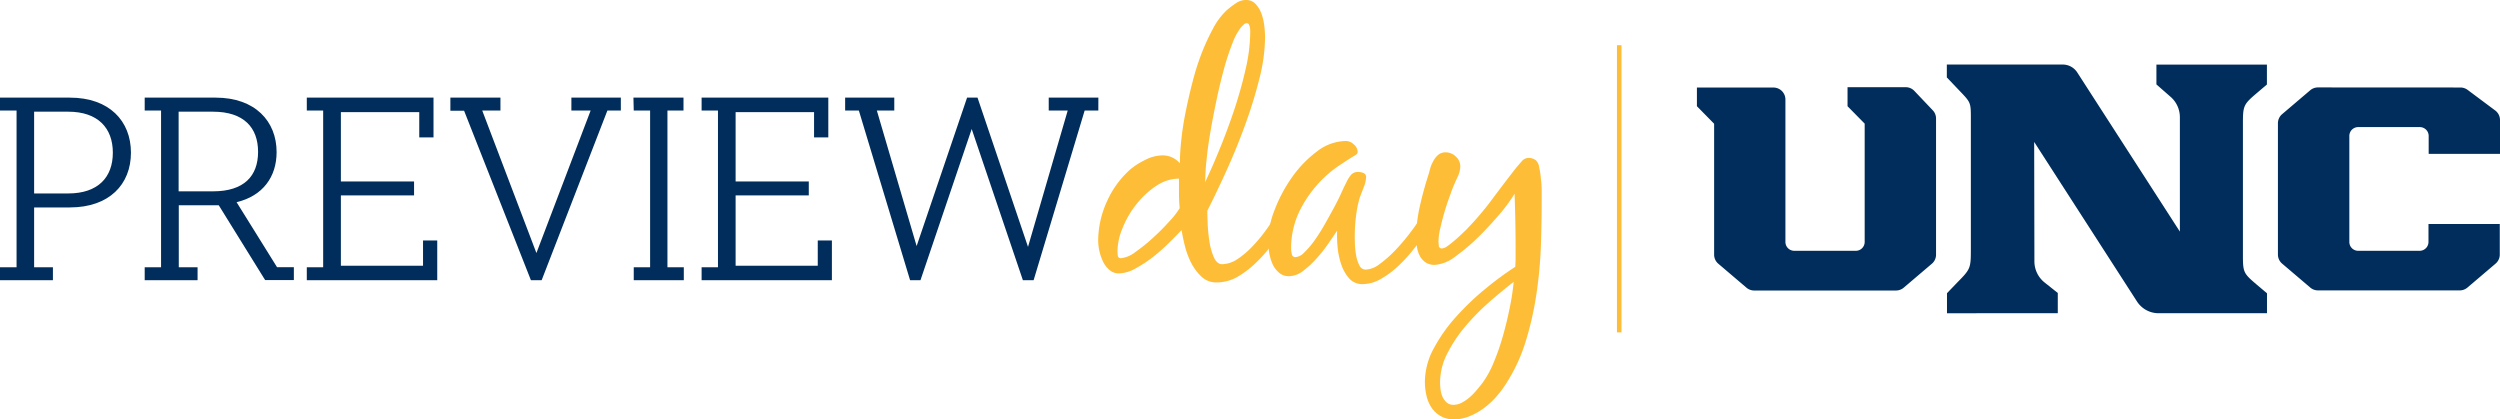 <svg id="Layer_1" data-name="Layer 1" xmlns="http://www.w3.org/2000/svg" viewBox="0 0 649.12 108.86"><defs><style>.cls-1{fill:#002d5b;}.cls-2{fill:#febd36;}</style></defs><title>preview-day</title><path class="cls-1" d="M601.85,22.7a3.12,3.12,0,0,0-2,.73l-7.3,6.21A3.1,3.1,0,0,0,591.46,32V66.1a3.08,3.08,0,0,0,1.09,2.35l7.3,6.21a3.07,3.07,0,0,0,2,.74h36.82a3.07,3.07,0,0,0,2-.74l7.3-6.21a3.08,3.08,0,0,0,1.09-2.35V58.16H630.55v4.66a2.3,2.3,0,0,1-2.3,2.3h-16A2.3,2.3,0,0,1,610,62.83h0V35.27A2.3,2.3,0,0,1,612.3,33h16a2.3,2.3,0,0,1,2.3,2.29v4.67h18.52v-8.8a3.1,3.1,0,0,0-1.25-2.48l-7.17-5.35a3.15,3.15,0,0,0-1.85-.61ZM440.6,27.58l4.47,4.55v34a3.08,3.08,0,0,0,1.09,2.35l7.3,6.21a3.07,3.07,0,0,0,2,.74H492.3a3.07,3.07,0,0,0,2-.74l7.3-6.21a3.07,3.07,0,0,0,1.09-2.35V30.77a3.07,3.07,0,0,0-.85-2.13l-4.75-5a3.09,3.09,0,0,0-2.24-1H479.71v4.94l4.45,4.52V62.82a2.3,2.3,0,0,1-2.29,2.3h-16a2.3,2.3,0,0,1-2.29-2.3v-37a3.11,3.11,0,0,0-3.09-3.09H440.6Zm87.57,9.27,26.69,41.42a6.68,6.68,0,0,0,5.62,3.06h28.14V76.15L586,73.94c-3.53-3-3.63-3.22-3.63-7.84V32c0-4.54.17-4.91,3.63-7.85l2.6-2.21V16.77H559.91v5.15l3.71,3.25A7,7,0,0,1,566,30.41V60.14L539.36,18.82a4.48,4.48,0,0,0-3.78-2.06H505.49V20.1l3.39,3.56c2.8,2.92,2.85,3,2.85,7V64.58c0,5.11-.07,5.27-3.6,8.84l-2.6,2.71v5.2H534.3V76.07l-3.41-2.71a7,7,0,0,1-2.66-5.52Z" transform="translate(0 0)"/><path class="cls-1" d="M0,25.35H18.13C28.37,25.35,34,31.41,34,39.64S28.37,53.86,18.13,53.86H8.86V69.4h4.88v3.35H0V69.4H4.3V28.7H0ZM17.71,50.23c7.73,0,11.59-4.18,11.59-10.59S25.4,29,17.73,29H8.86V50.23Z" transform="translate(0 0)"/><path class="cls-1" d="M56.8,53.3H46.42V69.4H51.3v3.35H37.57V69.4h4.25V28.7H37.57V25.35H56c10.24,0,15.82,6.13,15.82,14.15,0,6.41-3.56,11.36-10.39,13L71.93,69.37H76.3v3.35H68.84Zm-1.5-3.62c8.09,0,11.71-4,11.71-10.25S63.36,29,55.3,29H46.38V49.68Z" transform="translate(0 0)"/><path class="cls-1" d="M108.86,29.11H88.51v18h19v3.62h-19V69h21.33V62.43h3.69V72.75H79.66V69.4h4.25V28.7H79.66V25.35h32.9V35.67h-3.7Z" transform="translate(0 0)"/><path class="cls-1" d="M161.2,28.7h-3.49L140.64,72.75h-2.79l-17.35-44h-3.56V25.35h13V28.7h-4.73l14.07,37,14.08-37h-5V25.35H161.2Z" transform="translate(0 0)"/><path class="cls-1" d="M164.47,25.35h13V28.7H173.3V69.4h4.25v3.35h-13V69.4h4.25V28.7h-4.25Z" transform="translate(0 0)"/><path class="cls-1" d="M211.37,29.11H191v18h19v3.62H191V69h21.33V62.43H216V72.75H182.17V69.4h4.25V28.7h-4.25V25.35h32.9V35.67h-3.7Z" transform="translate(0 0)"/><path class="cls-1" d="M285.18,28.7h-3.55L268.38,72.75h-2.79L252.3,33.5,239,72.75H236.3L223,28.7h-3.56V25.35h12.76V28.7h-4.53L238,63.89,251.1,25.35h2.71L266.92,64.1l10.31-35.4H272.3V25.35h12.89Z" transform="translate(0 0)"/><path class="cls-2" d="M303.58,63a46.32,46.32,0,0,1-4.2,3.72,32.7,32.7,0,0,1-4.57,3,9.18,9.18,0,0,1-4.3,1.26,3.6,3.6,0,0,1-2.46-.9,6.59,6.59,0,0,1-1.66-2.19,13,13,0,0,1-1.25-5.34,24.68,24.68,0,0,1,2.28-10.25,24.21,24.21,0,0,1,6.23-8.46,19.65,19.65,0,0,1,3.8-2.37,9.82,9.82,0,0,1,4.34-1.12,5.81,5.81,0,0,1,4.57,2.06c0-2,.14-4,.36-6,.23-2.33.61-4.76,1.12-7.3s1.1-5.13,1.79-7.79A66.44,66.44,0,0,1,312,13.83a59.56,59.56,0,0,1,3-6.49,17.84,17.84,0,0,1,3.49-4.65A20.74,20.74,0,0,1,320.82.9a4.57,4.57,0,0,1,2.64-.9,3.37,3.37,0,0,1,2.6,1.08,7.6,7.6,0,0,1,1.52,2.59,15.08,15.08,0,0,1,.71,3.18,26.69,26.69,0,0,1,.18,2.82A44.82,44.82,0,0,1,327,20.41a120,120,0,0,1-3.81,12.31q-2.28,6.22-4.92,12t-4.79,10q0,1,.09,3.27a40.38,40.38,0,0,0,.45,4.66,16.29,16.29,0,0,0,1.16,4.16c.54,1.19,1.26,1.79,2.15,1.79a7.48,7.48,0,0,0,4-1.34A22.56,22.56,0,0,0,325.17,64a40.15,40.15,0,0,0,3.41-4.07q1.56-2.16,2.46-3.67c.3-.48.68-1.08,1.16-1.8a2,2,0,0,1,1.61-1.07,1,1,0,0,1,1,.63,3.55,3.55,0,0,1,.23,1.25,3.91,3.91,0,0,1-.58,2c-.39.66-.76,1.25-1.12,1.79-1,1.43-2,3-3.27,4.66A33.65,33.65,0,0,1,326,68.32a25.11,25.11,0,0,1-4.7,3.57,11,11,0,0,1-5.42,1.44,5.49,5.49,0,0,1-3.9-1.48,13.07,13.07,0,0,1-2.68-3.58,20.73,20.73,0,0,1-1.65-4.43c-.39-1.56-.67-2.93-.85-4.12C306,60.58,304.9,61.72,303.58,63Zm-3.4-14.73a22.78,22.78,0,0,0-5.1,4.75,24.31,24.31,0,0,0-3.58,6.13,16.16,16.16,0,0,0-1.35,6.09,10.56,10.56,0,0,0,.09,1.12.72.72,0,0,0,.74.68h.07a7.38,7.38,0,0,0,3.76-1.61,44.17,44.17,0,0,0,4.65-3.76,57.3,57.3,0,0,0,4.26-4.3,20.16,20.16,0,0,0,2.58-3.31c-.12-1.31-.18-2.6-.18-3.85V46.38A10.46,10.46,0,0,0,300.18,48.3Zm12.71-.94q1.8-3.75,3.85-8.77t3.81-10.3q1.74-5.28,2.91-10.47a43.53,43.53,0,0,0,1.16-9.31V8a4.58,4.58,0,0,0-.09-.9,3,3,0,0,0-.26-.76.59.59,0,0,0-.54-.31,1.09,1.09,0,0,0-.81.36l-.63.62A15.74,15.74,0,0,0,320,11.24a62.69,62.69,0,0,0-2.2,6.67c-.68,2.5-1.33,5.16-1.92,8s-1.12,5.53-1.57,8.15-.79,5-1,7.21a51,51,0,0,0-.36,5.24Z" transform="translate(0 0)"/><path class="cls-2" d="M371.13,59.18c-.5.72-.91,1.31-1.2,1.79q-1.26,1.71-3.05,3.94A38.73,38.73,0,0,1,363,69.12a23.37,23.37,0,0,1-4.48,3.31,9.48,9.48,0,0,1-4.7,1.34,4.49,4.49,0,0,1-3.58-1.56,10.89,10.89,0,0,1-2.06-3.76,19.79,19.79,0,0,1-.9-4.57,29.69,29.69,0,0,1-.09-4c-.59.89-1.35,2-2.28,3.35a36.23,36.23,0,0,1-3.09,3.9,23.42,23.42,0,0,1-3.51,3.24,6.09,6.09,0,0,1-3.63,1.34,3.82,3.82,0,0,1-2.69-1,6.53,6.53,0,0,1-1.68-2.4,12.92,12.92,0,0,1-.81-3,21.21,21.21,0,0,1-.22-2.87,22.87,22.87,0,0,1,1.7-8A37.89,37.89,0,0,1,335.49,46a29.37,29.37,0,0,1,6.45-6.67,12.49,12.49,0,0,1,7.57-2.72,3,3,0,0,1,2,.89,2.58,2.58,0,0,1,1,1.88.82.82,0,0,1-.27.68,3.2,3.2,0,0,1-.63.4c-1.61,1-3.14,2-4.61,3a30.82,30.82,0,0,0-9.71,11.62,22.22,22.22,0,0,0-2.06,9.53,6.09,6.09,0,0,0,.18,1.34.92.92,0,0,0,1,.81,3.44,3.44,0,0,0,2.18-1.15,23.21,23.21,0,0,0,2.6-3,48,48,0,0,0,2.64-4.12q1.29-2.28,2.46-4.43c.77-1.43,1.45-2.76,2-4s1-2.13,1.3-2.73a9.25,9.25,0,0,1,1.12-1.83,2.32,2.32,0,0,1,1.93-.85,3.65,3.65,0,0,1,1.38.27,1.11,1.11,0,0,1,.68,1.16,7.74,7.74,0,0,1-.63,2.6c-.42,1.07-.75,1.94-1,2.59a29.32,29.32,0,0,0-1,5,41.82,41.82,0,0,0-.31,5c0,.48,0,1.19.05,2.15a18.9,18.9,0,0,0,.31,2.91,9.16,9.16,0,0,0,.85,2.59A1.79,1.79,0,0,0,354.63,70a6.28,6.28,0,0,0,3.58-1.43,30,30,0,0,0,3.85-3.36,51,51,0,0,0,3.49-4c1.07-1.37,1.88-2.48,2.42-3.31a14.27,14.27,0,0,1,1-1.48,1.74,1.74,0,0,1,1.52-.76c1,0,1.44.57,1.44,1.7A3.39,3.39,0,0,1,371.13,59.18Z" transform="translate(0 0)"/><path class="cls-2" d="M374,108a7.39,7.39,0,0,1-2.33-2.19,9.44,9.44,0,0,1-1.29-3.09,15.63,15.63,0,0,1-.41-3.54,18.33,18.33,0,0,1,2.38-8.86,41.6,41.6,0,0,1,5.91-8.28,68.24,68.24,0,0,1,7.61-7.21,82,82,0,0,1,7.56-5.55c.06-.84.09-1.67.09-2.51v-2.6q0-6.88-.27-13.87a38.54,38.54,0,0,1-3.62,5c-1.71,2-3.57,4.08-5.6,6.08a50.74,50.74,0,0,1-6.13,5.2,9.78,9.78,0,0,1-5.33,2.19,4.12,4.12,0,0,1-2.46-.67,4.76,4.76,0,0,1-1.48-1.7,7.09,7.09,0,0,1-.72-2.33,16.87,16.87,0,0,1-.18-2.46,36.66,36.66,0,0,1,.95-8.15q.93-4.11,2.19-8c.18-.59.34-1.18.49-1.74a7,7,0,0,1,.67-1.66,5.82,5.82,0,0,1,1.32-1.79,3,3,0,0,1,2.05-.72A3.81,3.81,0,0,1,378,40.65a3.38,3.38,0,0,1,1.16,2.59,6.66,6.66,0,0,1-.71,2.73c-.48,1-.87,1.93-1.17,2.65s-.67,1.79-1.11,3-.87,2.57-1.26,3.94-.71,2.68-1,3.94a15.8,15.8,0,0,0-.41,3.13,11.52,11.52,0,0,0,.09,1.17.73.73,0,0,0,.75.71h.06a2.8,2.8,0,0,0,1.43-.62c.6-.42,1.21-.9,1.84-1.44s1.22-1.07,1.79-1.61l1.21-1.16a77.33,77.33,0,0,0,6.76-7.93q3.09-4.16,6.31-8.28l1.39-1.61A2.34,2.34,0,0,1,397,41a3.12,3.12,0,0,1,1.79.62,3,3,0,0,1,.85,1.79,21.72,21.72,0,0,1,.45,3,27,27,0,0,1,.21,3.2v2.24q0,5.91-.22,12.22a112,112,0,0,1-1.19,12.54,82.73,82.73,0,0,1-2.78,12.14,43.83,43.83,0,0,1-5.15,11,25.18,25.18,0,0,1-2.55,3.36,19.88,19.88,0,0,1-3.18,2.9,16.54,16.54,0,0,1-3.67,2.06,10.62,10.62,0,0,1-4.12.81A6.65,6.65,0,0,1,374,108Zm12.81-29.68a57.79,57.79,0,0,0-6.18,6.24,36.7,36.7,0,0,0-4.79,7.12,16.55,16.55,0,0,0-1.93,7.7,14.09,14.09,0,0,0,.14,1.83,6.57,6.57,0,0,0,.53,1.89,4.47,4.47,0,0,0,1.08,1.43,2.56,2.56,0,0,0,1.74.58,4.44,4.44,0,0,0,2.11-.54,10.75,10.75,0,0,0,2-1.34,16,16,0,0,0,1.74-1.75c.54-.62,1-1.21,1.44-1.74a24.78,24.78,0,0,0,3.17-5.69,59.67,59.67,0,0,0,2.42-7c.69-2.44,1.27-4.88,1.75-7.29a63.31,63.31,0,0,0,1-6.58Q390.07,75.48,386.76,78.34Z" transform="translate(0 0)"/><rect class="cls-2" x="419.84" y="11.74" width="1.18" height="74.56"/></svg>